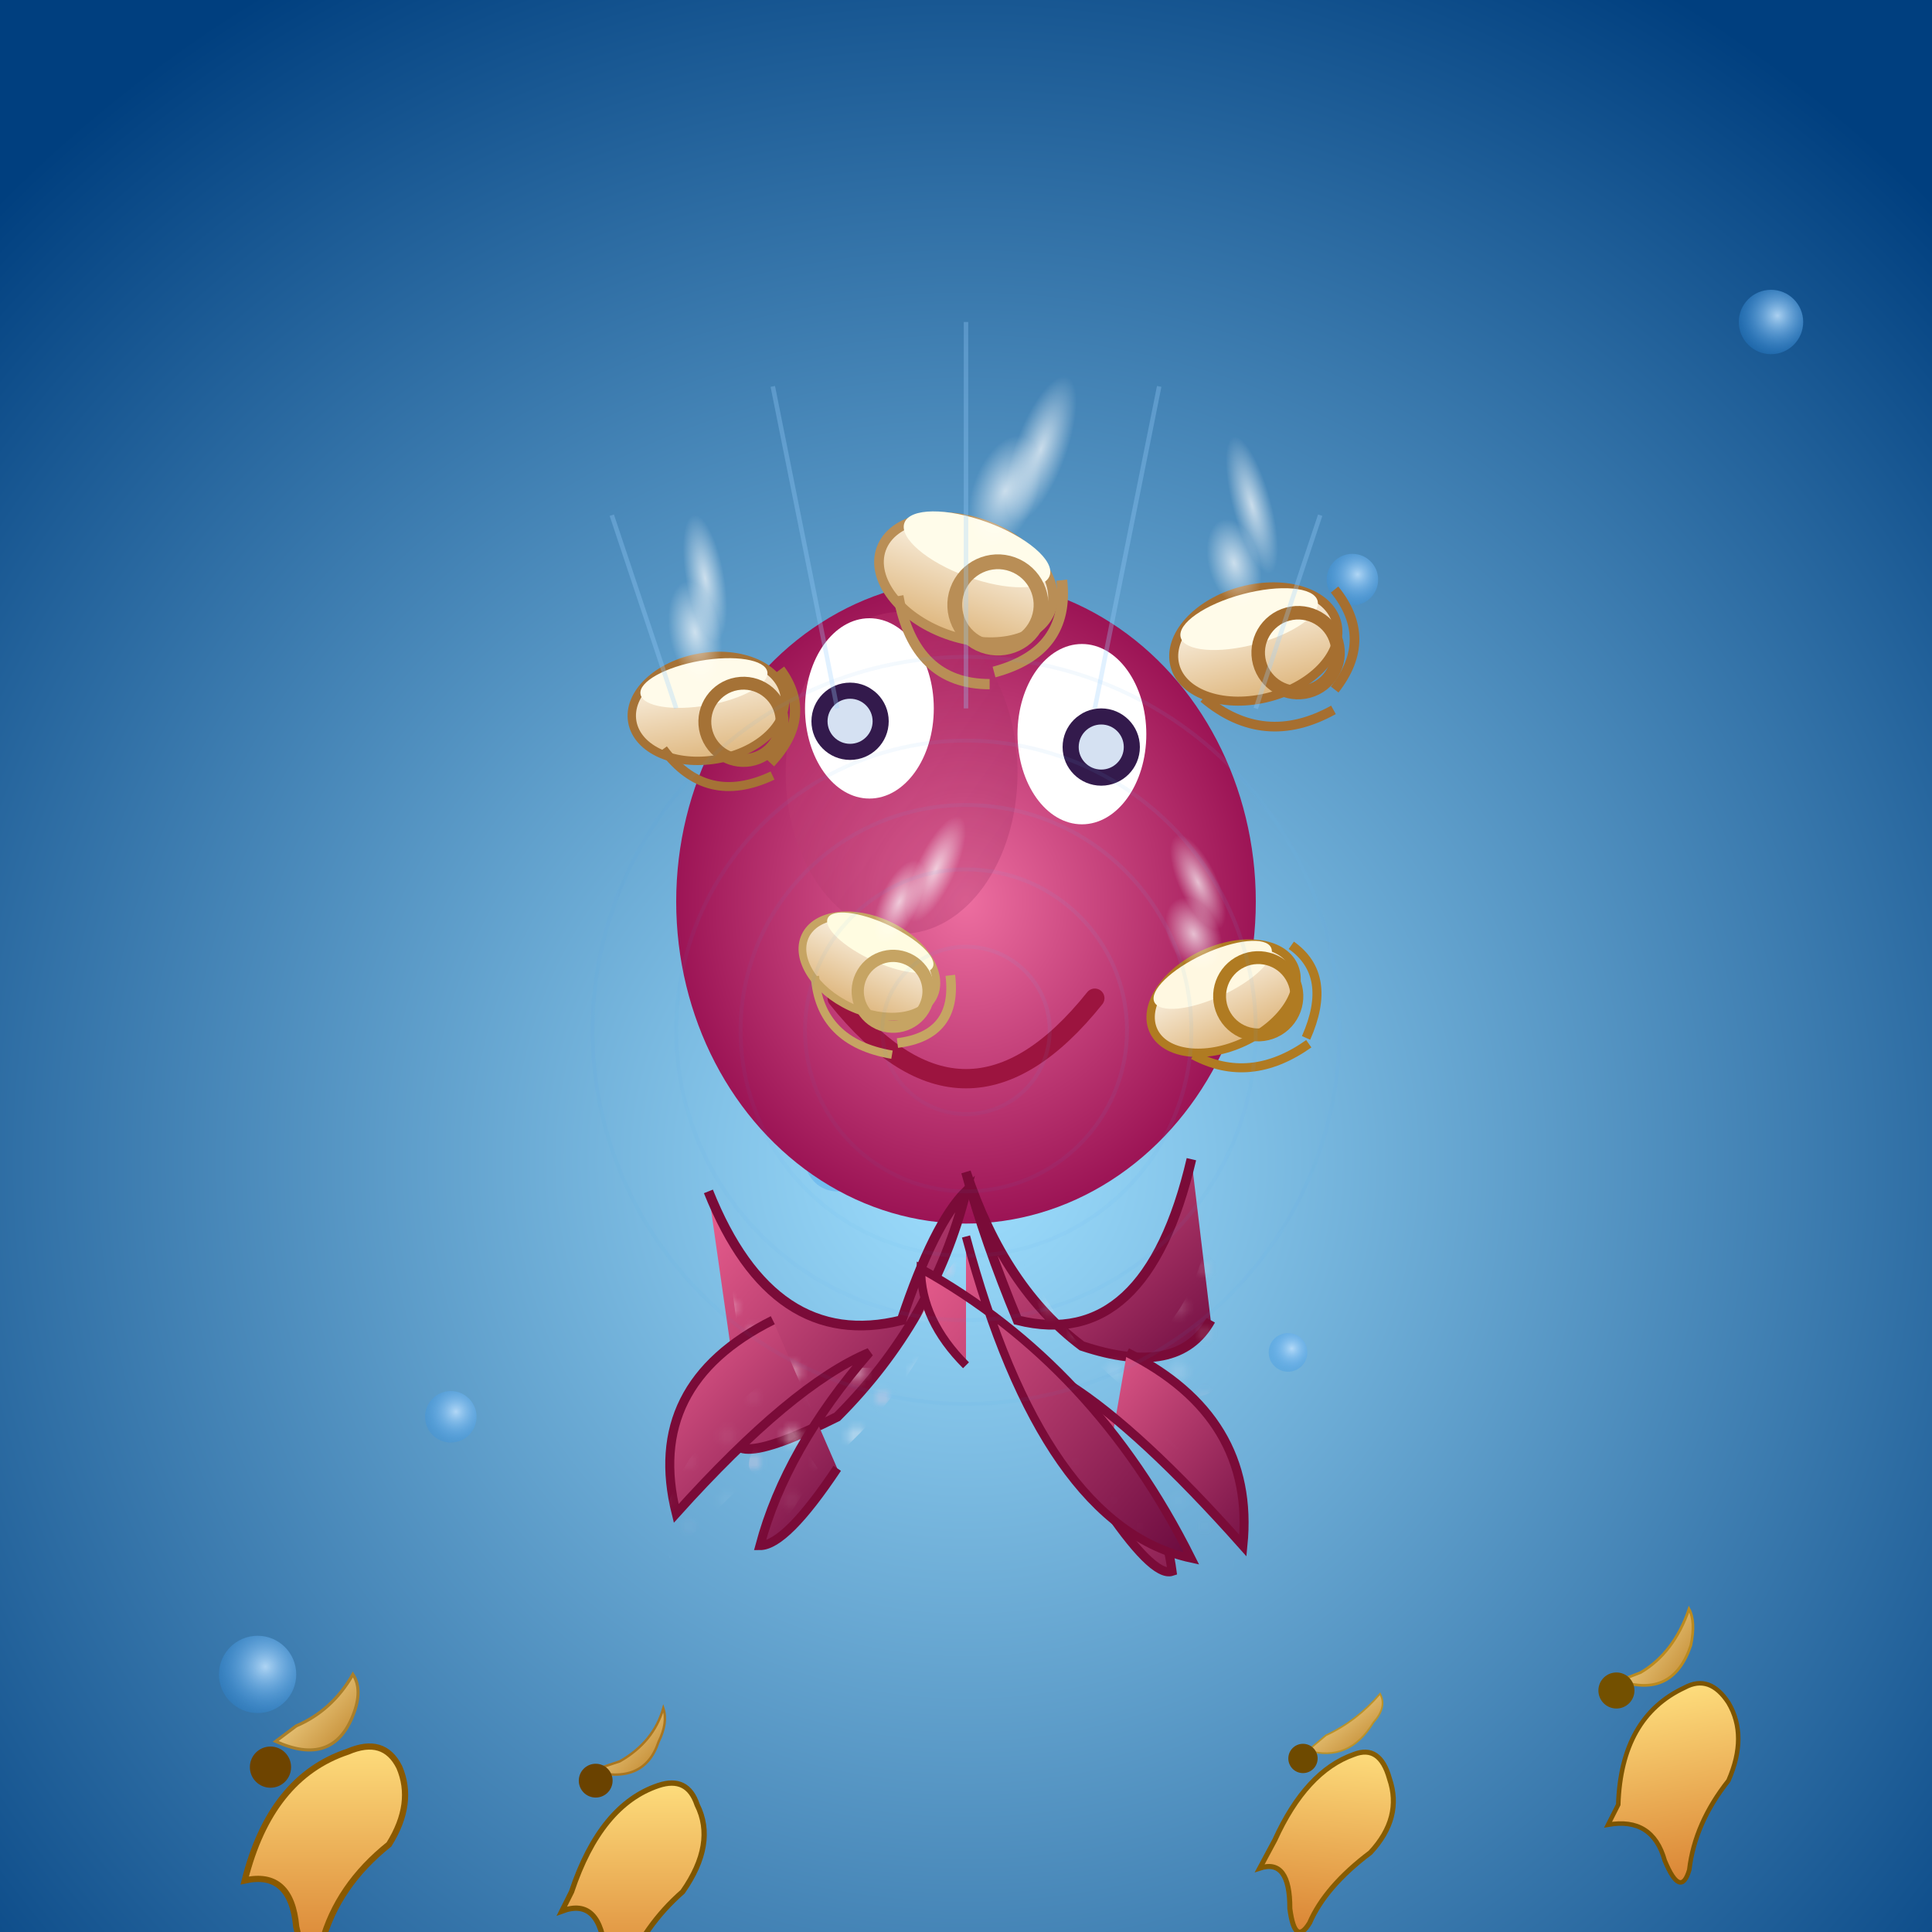 <svg viewBox="0 0 300 300" xmlns="http://www.w3.org/2000/svg" >
  <defs>
    <!-- Water gradient background -->
    <radialGradient id="waterGradient" cx="50%" cy="60%" r="70%">
      <stop offset="0%" stop-color="#a0e0ff"/>
      <stop offset="100%" stop-color="#003f7f"/>
    </radialGradient>
    <!-- Octopus body gradient -->
    <radialGradient id="octoBody" cx="50%" cy="50%" r="50%">
      <stop offset="0%" stop-color="#ed6ea0"/>
      <stop offset="100%" stop-color="#9c1455"/>
    </radialGradient>
    <!-- Octo tentacle gradient -->
    <linearGradient id="tentacleGrad" x1="0%" y1="0%" x2="100%" y2="100%">
      <stop offset="0%" stop-color="#ec6090" />
      <stop offset="100%" stop-color="#6a0a3e" />
    </linearGradient>
    <!-- Suckers pattern -->
    <pattern id="suckers" x="0" y="0" width="10" height="10" patternUnits="userSpaceOnUse">
      <circle cx="3" cy="3" r="1.5" fill="#fff8fc"/>
      <circle cx="7" cy="7" r="1.2" fill="#ddcee4"/>
    </pattern>
    <!-- Teacup gradient -->
    <linearGradient id="teacupGrad" x1="0%" y1="0%" x2="0%" y2="100%">
      <stop offset="0%" stop-color="#fffcf5"/>
      <stop offset="100%" stop-color="#deb67d"/>
    </linearGradient>
    <!-- Steam -->
    <radialGradient id="steamGlow" cx="50%" cy="50%" r="50%">
      <stop offset="0%" stop-color="white" stop-opacity="0.7"/>
      <stop offset="100%" stop-color="white" stop-opacity="0"/>
    </radialGradient>
    <!-- Seahorse body gradient -->
    <linearGradient id="seahorseBody" x1="0%" y1="0%" x2="0%" y2="100%">
      <stop offset="0%" stop-color="#ffe07f"/>
      <stop offset="100%" stop-color="#d77d2e"/>
    </linearGradient>
    <!-- Seahorse fin gradient -->
    <linearGradient id="seahorseFin" x1="0%" y1="0%" x2="100%" y2="100%">
      <stop offset="0%" stop-color="#ffeaa7" />
      <stop offset="100%" stop-color="#b57417" />
    </linearGradient>
    <!-- Bubble gradient -->
    <radialGradient id="bubble" cx="60%" cy="40%" r="70%">
      <stop offset="0%" stop-color="#bbdefb" stop-opacity="0.9"/>
      <stop offset="100%" stop-color="#1e88e5" stop-opacity="0.2"/>
    </radialGradient>
    <!-- Shadow filter for depth -->
    <filter id="shadow" x="-20%" y="-20%" width="140%" height="140%" >
      <feDropShadow dx="0" dy="2" stdDeviation="2" flood-color="#000" flood-opacity="0.3"/>
    </filter>
  </defs>

  <!-- Background water -->
  <rect width="300" height="300" fill="url(#waterGradient)"/>

  <!-- Bubbles ascending -->
  <circle cx="40" cy="260" r="6" fill="url(#bubble)" filter="url(#shadow)" />
  <circle cx="70" cy="220" r="4" fill="url(#bubble)"/>
  <circle cx="130" cy="180" r="5" fill="url(#bubble)" filter="url(#shadow)"/>
  <circle cx="200" cy="210" r="3" fill="url(#bubble)"/>
  <circle cx="160" cy="140" r="6" fill="url(#bubble)" filter="url(#shadow)" />
  <circle cx="210" cy="90" r="4" fill="url(#bubble)" />
  <circle cx="275" cy="50" r="5" fill="url(#bubble)" filter="url(#shadow)" />

  <!-- Seahorse clusters as audience left -->
  <g transform="translate(30 220) scale(0.8)">
    <g filter="url(#shadow)">
      <path fill="url(#seahorseBody)" stroke="#8a5900" stroke-width="1.2" d="M10 90q5-20 20-25 7-3 10 3 3 7-2 15-10 8-13 19-3 6-5-3-1-11-10-9Z"/>
      <path fill="url(#seahorseFin)" stroke="#aa7f2a" stroke-width="0.6" d="M20 60q7-3 11-10 2 3 0 8-4 10-15 5Z"/>
      <circle cx="15" cy="68" r="4" fill="#6e4400"/>
    </g>
  </g>
  <g transform="translate(70 230) scale(0.75)">
    <g filter="url(#shadow)">
      <path fill="url(#seahorseBody)" stroke="#7f5600" stroke-width="1.1" d="M25 85q6-18 18-22 6-2 8 4 4 8-3 18-8 7-12 17-3 5-4-4-1-12-9-9Z"/>
      <path fill="url(#seahorseFin)" stroke="#a97620" stroke-width="0.5" d="M35 58q7-4 9-11 1 3-1 7-3 9-14 6Z"/>
      <circle cx="30" cy="62" r="3.5" fill="#6a4200"/>
    </g>
  </g>

  <!-- Seahorse clusters as audience right -->
  <g transform="translate(230 220) scale(0.7) rotate(-10)">
    <g filter="url(#shadow)">
      <path fill="url(#seahorseBody)" stroke="#7c5400" stroke-width="1" d="M15 90q4-19 19-23 6-2 9 5 3 8-3 17-9 8-12 18-3 6-5-3-1-10-11-10Z"/>
      <path fill="url(#seahorseFin)" stroke="#bb8a1f" stroke-width="0.6" d="M25 62q8-3 13-12 1 3-1 8-6 11-17 5Z"/>
      <circle cx="19" cy="65" r="4" fill="#735000"/>
    </g>
  </g>
  <g transform="translate(195 230) scale(0.65) rotate(5)">
    <g filter="url(#shadow)">
      <path fill="url(#seahorseBody)" stroke="#865c02" stroke-width="1.2" d="M12 85q6-17 17-22 6-3 9 5 4 9-3 18-10 9-13 18-3 6-5-3-1-12-8-9Z"/>
      <path fill="url(#seahorseFin)" stroke="#b9922b" stroke-width="0.4" d="M22 59q7-4 12-11 2 3-1 7-5 10-15 8Z"/>
      <circle cx="17" cy="65" r="3.5" fill="#6e4a00"/>
    </g>
  </g>

  <!-- Octopus body -->
  <g id="octopus" transform="translate(150 140)">
    <!-- Body base -->
    <ellipse cx="0" cy="0" rx="45" ry="50" fill="url(#octoBody)" filter="url(#shadow)" />
    <!-- Head shine highlight -->
    <ellipse cx="-10" cy="-20" rx="18" ry="25" fill="url(#tentacleGrad)" opacity="0.2" />

    <!-- Eyes -->
    <g transform="translate(-15,-30)">
      <ellipse cx="0" cy="0" rx="10" ry="14" fill="#fff"/>
      <circle cx="-3" cy="2" r="6" fill="#331a4c"/>
      <circle cx="-3" cy="2" r="3.5" fill="#d5e1f2"/>
      <circle cx="2" cy="-5" r="2.6" fill="#fff" opacity="0.7" />
    </g>
    <g transform="translate(18,-26)">
      <ellipse cx="0" cy="0" rx="10" ry="14" fill="#fff"/>
      <circle cx="3" cy="2" r="6" fill="#331a4c"/>
      <circle cx="3" cy="2" r="3.5" fill="#d5e1f2"/>
      <circle cx="-2" cy="-5" r="2.6" fill="#fff" opacity="0.7" />
    </g>
    <!-- Mouth -->
    <path d="M-20 15 Q0 40 20 15" stroke="#9c143f" stroke-width="3" fill="none" stroke-linecap="round"/>

    <!-- Tentacles -->
    <g id="tentacles">
      <!-- Left tentacle curling with suckers -->
      <path d="M-40 45 q10 25 30 20 q5 -15 10 -20 q-5 20 -20 35 q-20 10 -15 0"
            fill="url(#tentacleGrad)" stroke="#7a0b38" stroke-width="1.5" filter="url(#shadow)"/>
      <path d="M-37 55 q7 20 27 17 q3 -10 9 -17 q-4 17 -18 30 q-18 8 -14 0" fill="url(#suckers)" opacity="0.35" />

      <!-- Right tentacle curling upward -->
      <path d="M35 40 q-7 30 -27 25 q-5 -12 -8 -23 q6 18 18 27 q15 5 20 -4"
            fill="url(#tentacleGrad)" stroke="#7a0b38" stroke-width="1.5" filter="url(#shadow)"/>
      <path d="M38 50 q-5 25 -24 20 q-4 -10 -7 -20 q5 15 17 25 q14 5 17 -2" fill="url(#suckers)" opacity="0.35" />

      <!-- Bottom left curling -->
      <path d="M-30 65 q-20 10 -15 30 q18 -20 30 -25 q-13 15 -17 30 q4 0 12 -12"
            fill="url(#tentacleGrad)" stroke="#7a0b38" stroke-width="1.4" filter="url(#shadow)"/>
      <path d="M-32 75 q-18 15 -14 27 q14 -15 27 -25 q-11 16 -15 24 q3 1 11 -13"
            fill="url(#suckers)" opacity="0.4" />

      <!-- Bottom right curling -->
      <path d="M25 70 q20 10 18 30 q-16 -18 -27 -25 q14 14 16 29 q-3 1 -11 -11"
            fill="url(#tentacleGrad)" stroke="#7a0b38" stroke-width="1.4" filter="url(#shadow)"/>
      <path d="M27 80 q18 13 14 26 q-13 -14 -25 -22 q12 15 15 21 q-3 1 -10 -12"
            fill="url(#suckers)" opacity="0.4" />

      <!-- Middle curling tentacles-->
      <path d="M0 52 q12 45 35 50 q-15 -30 -42 -45 q0 8 7 15"
            fill="url(#tentacleGrad)" stroke="#7a0b38" stroke-width="1.3" filter="url(#shadow)"/>
      <path d="M2 62 q10 40 33 45 q-14 -28 -38 -42 q0 7 6 14"
            fill="url(#suckers)" opacity="0.35" />
    </g>

    <!-- Teacups being juggled -->
    <g id="teacups">
      <!-- Cup 1 top left -->
      <g transform="translate(-40,-30) rotate(-10)">
        <ellipse cx="0" cy="0" rx="12" ry="8" fill="url(#teacupGrad)" stroke="#a57236" stroke-width="1.3"/>
        <ellipse cx="0" cy="-4" rx="10" ry="3.5" fill="#fffbea"/>
        <path d="M-8 5 q5 10 16 7" stroke="#a57236" stroke-width="1.4" fill="none" />
        <circle cx="5" cy="3" r="6" stroke="#a57236" stroke-width="2" fill="none"/>
        <!-- Handle -->
        <path d="M12 -4 q4 8 -4 14" stroke="#a57236" stroke-width="1.6" fill="none" />
        <!-- Steam -->
        <g>
          <ellipse cx="0" cy="-12" rx="4" ry="8" fill="url(#steamGlow)" />
          <ellipse cx="3" cy="-20" rx="3" ry="10" fill="url(#steamGlow)" />
        </g>
      </g>
      <!-- Cup 2 mid-top -->
      <g transform="translate(0,-50) rotate(20)">
        <ellipse cx="0" cy="0" rx="14" ry="9" fill="url(#teacupGrad)" stroke="#b98e56" stroke-width="1.5"/>
        <ellipse cx="0" cy="-5" rx="12" ry="4.5" fill="#fffcea"/>
        <path d="M-9 6 q7 12 18 8" stroke="#b98e56" stroke-width="1.6" fill="none" />
        <circle cx="6" cy="2" r="6.7" stroke="#b98e56" stroke-width="2.3" fill="none"/>
        <!-- Handle -->
        <path d="M14 -5 q5 10 -5 17" stroke="#b98e56" stroke-width="1.7" fill="none" />
        <!-- Steam -->
        <g>
          <ellipse cx="1" cy="-15" rx="5" ry="9" fill="url(#steamGlow)" />
          <ellipse cx="4" cy="-23" rx="4" ry="12" fill="url(#steamGlow)" />
        </g>
      </g>
      <!-- Cup 3 right top -->
      <g transform="translate(45,-40) rotate(-15)">
        <ellipse cx="0" cy="0" rx="13" ry="8.5" fill="url(#teacupGrad)" stroke="#a66f30" stroke-width="1.4"/>
        <ellipse cx="0" cy="-4" rx="11" ry="4" fill="#fffbe9"/>
        <path d="M-10 6 q7 10 19 7" stroke="#a66f30" stroke-width="1.5" fill="none" />
        <circle cx="6" cy="3" r="6.2" stroke="#a66f30" stroke-width="2.1" fill="none"/>
        <!-- Handle -->
        <path d="M14 -5 q4 9 -4 15" stroke="#a66f30" stroke-width="1.5" fill="none" />
        <!-- Steam -->
        <g>
          <ellipse cx="0" cy="-13" rx="4" ry="7" fill="url(#steamGlow)" />
          <ellipse cx="5" cy="-21" rx="3" ry="11" fill="url(#steamGlow)" />
        </g>
      </g>
      <!-- Cup 4 bottom left -->
      <g transform="translate(-15,10) rotate(25)">
        <ellipse cx="0" cy="0" rx="11" ry="7" fill="url(#teacupGrad)" stroke="#c6a463" stroke-width="1.2"/>
        <ellipse cx="0" cy="-4" rx="9" ry="3" fill="#fffce1"/>
        <path d="M-7 5 q5 9 16 6" stroke="#c6a463" stroke-width="1.3" fill="none" />
        <circle cx="5" cy="2" r="5.5" stroke="#c6a463" stroke-width="1.9" fill="none"/>
        <!-- Handle -->
        <path d="M12 -4 q5 8 -3 13" stroke="#c6a463" stroke-width="1.5" fill="none" />
        <!-- Steam -->
        <g>
          <ellipse cx="0" cy="-11" rx="3" ry="7" fill="url(#steamGlow)" />
          <ellipse cx="3" cy="-18" rx="3" ry="9" fill="url(#steamGlow)" />
        </g>
      </g>
      <!-- Cup 5 bottom right -->
      <g transform="translate(40,15) rotate(-25)">
        <ellipse cx="0" cy="0" rx="12" ry="7.5" fill="url(#teacupGrad)" stroke="#b07b22" stroke-width="1.3"/>
        <ellipse cx="0" cy="-4" rx="10" ry="3.5" fill="#fff8e1"/>
        <path d="M-8 6 q6 8 17 6" stroke="#b07b22" stroke-width="1.4" fill="none" />
        <circle cx="5" cy="2" r="6" stroke="#b07b22" stroke-width="2" fill="none"/>
        <!-- Handle -->
        <path d="M13 -3 q4 7 -4 14" stroke="#b07b22" stroke-width="1.4" fill="none" />
        <!-- Steam -->
        <g>
          <ellipse cx="0" cy="-11" rx="4" ry="6" fill="url(#steamGlow)" />
          <ellipse cx="4" cy="-18" rx="3" ry="8" fill="url(#steamGlow)" />
        </g>
      </g>
    </g>
  </g>
  
  <!-- Water ripples and light rays stylized behind octopus -->
  <g stroke="url(#bubble)" stroke-width="0.6" opacity="0.15" fill="none">
    <circle cx="150" cy="160" r="58" />
    <circle cx="150" cy="160" r="45" />
    <circle cx="150" cy="160" r="35" />
    <circle cx="150" cy="160" r="25" />
    <circle cx="150" cy="160" r="13" />
  </g>

  <g stroke="#99d0ff" stroke-width="0.7" opacity="0.3" fill="none">
    <line x1="150" y1="50" x2="150" y2="110" />
    <line x1="120" y1="60" x2="130" y2="110" />
    <line x1="180" y1="60" x2="170" y2="110" />
    <line x1="95" y1="80" x2="105" y2="110" />
    <line x1="205" y1="80" x2="195" y2="110" />
  </g>

</svg>